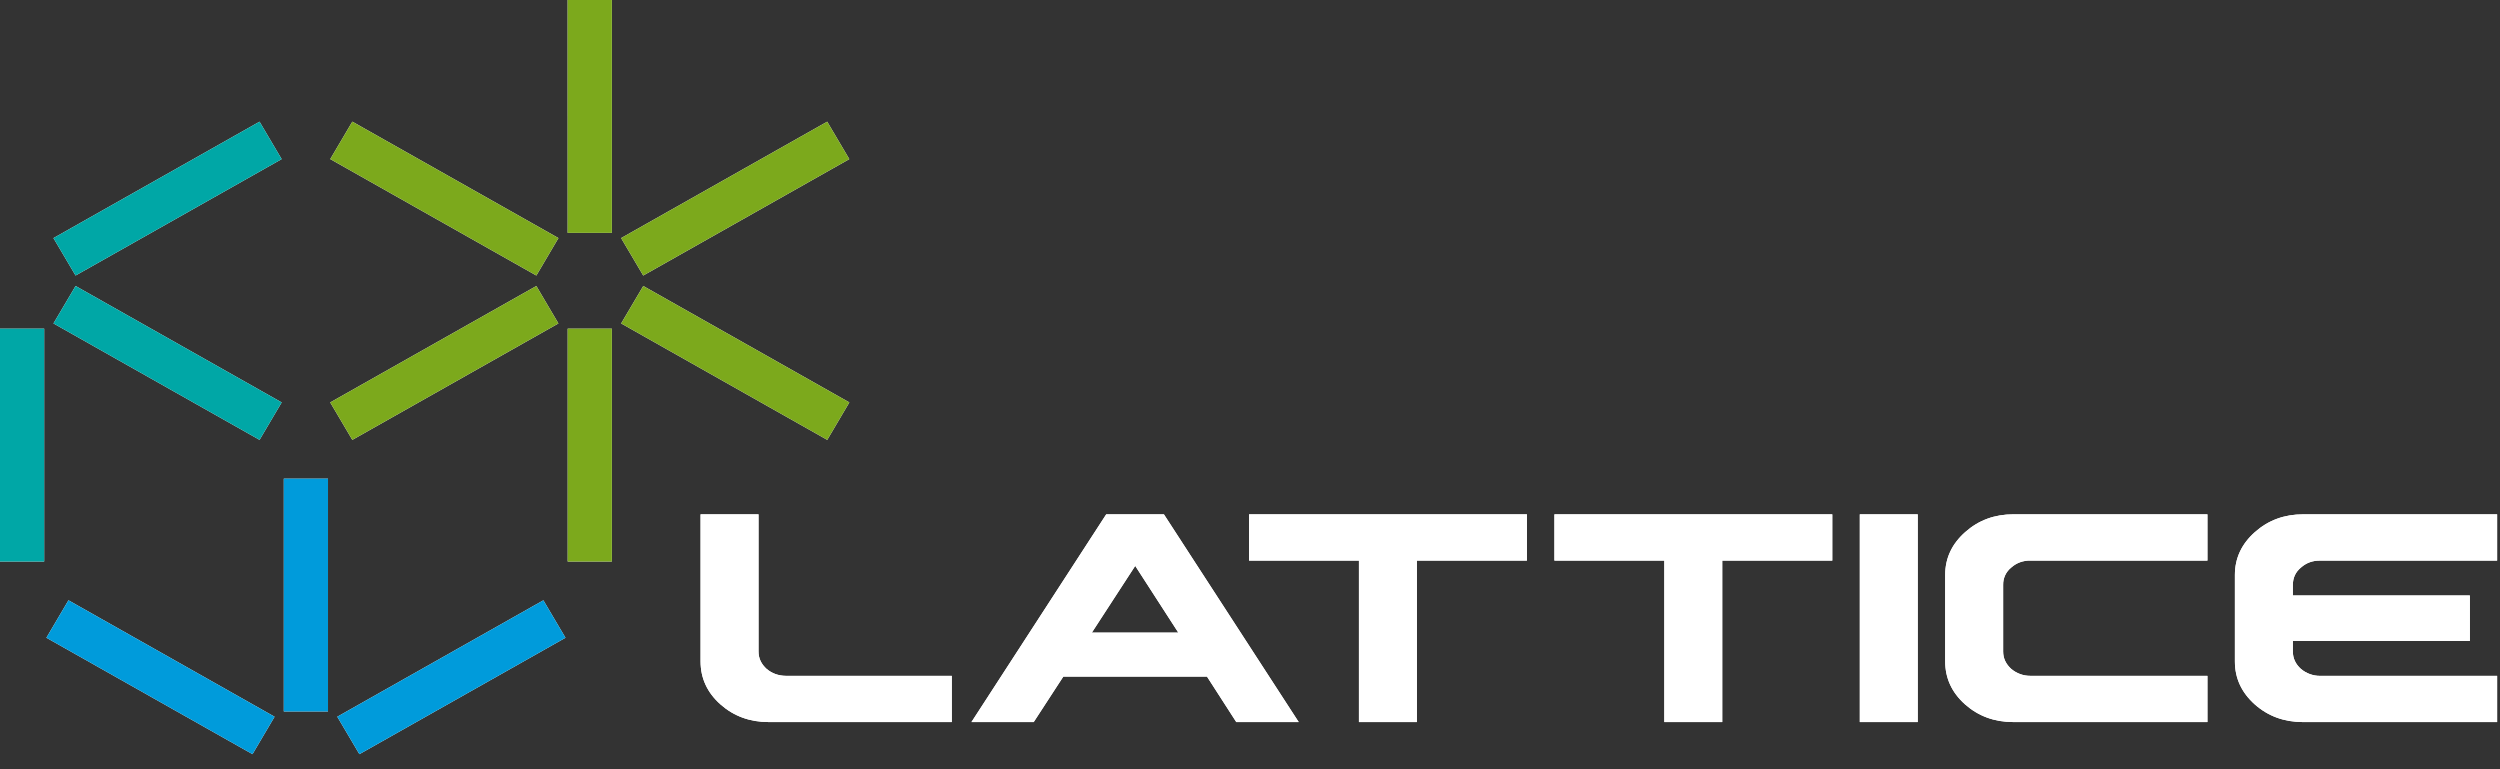 <svg fill="none" viewBox="0 0 156 48" height="48" width="156" xmlns="http://www.w3.org/2000/svg"><rect x="0" y="0" width="156" height="48" fill="#333333" stroke="none"/><path fill="white" d="M72.628 32.094H69.028L60.618 45.057H64.504L66.351 42.219H75.316L77.144 45.057H81.04L72.628 32.094ZM68.131 39.475L70.838 35.311L73.527 39.475H68.131ZM95.28 32.094V34.982H88.415V45.057H84.797V34.982H77.941V32.094H95.28ZM114.335 32.094V34.982H107.469V45.057H103.853V34.982H96.996V32.094H114.335ZM116.051 45.059H119.667V32.096H116.051V45.059ZM125.636 45.057C124.455 45.058 123.449 44.689 122.617 43.951C121.792 43.214 121.38 42.321 121.379 41.273V35.878C121.378 34.833 121.795 33.941 122.628 33.203C123.459 32.463 124.461 32.093 125.636 32.093H137.744V34.981H126.699C126.254 34.967 125.82 35.125 125.49 35.424C125.331 35.553 125.205 35.717 125.119 35.903C125.034 36.089 124.992 36.291 124.997 36.496V40.658C124.997 41.074 125.164 41.434 125.499 41.738C125.834 42.022 126.26 42.176 126.699 42.173H137.744V45.057H125.636ZM47.971 45.057C46.791 45.058 45.785 44.689 44.953 43.951C44.128 43.214 43.716 42.321 43.715 41.272V32.094H47.332V40.658C47.332 41.074 47.5 41.434 47.835 41.738C48.17 42.021 48.569 42.166 49.034 42.173H59.392V45.057H47.971ZM143.568 35.425C143.908 35.122 144.311 34.974 144.776 34.982H155.821V32.094H143.714C142.54 32.094 141.537 32.464 140.706 33.203C139.873 33.941 139.457 34.833 139.457 35.879V41.274C139.457 42.321 139.87 43.214 140.696 43.953C141.526 44.69 142.532 45.058 143.714 45.058H155.821V42.175H144.776C144.337 42.176 143.912 42.022 143.577 41.739C143.242 41.436 143.075 41.076 143.075 40.659V39.996H154.119V37.156H143.075V36.496C143.075 36.06 143.239 35.702 143.568 35.425Z" clip-rule="evenodd" fill-rule="evenodd"></path><path fill="white" d="M72.628 32.094H69.028L60.618 45.057H64.504L66.351 42.219H75.316L77.144 45.057H81.04L72.628 32.094ZM68.131 39.475L70.838 35.311L73.527 39.475H68.131ZM95.28 32.094V34.982H88.415V45.057H84.797V34.982H77.941V32.094H95.28ZM114.335 32.094V34.982H107.469V45.057H103.853V34.982H96.996V32.094H114.335ZM116.051 45.059H119.667V32.096H116.051V45.059ZM125.636 45.057C124.455 45.058 123.449 44.689 122.617 43.951C121.792 43.214 121.38 42.321 121.379 41.273V35.878C121.378 34.833 121.795 33.941 122.628 33.203C123.459 32.463 124.461 32.093 125.636 32.093H137.744V34.981H126.699C126.254 34.967 125.82 35.125 125.49 35.424C125.331 35.553 125.205 35.717 125.119 35.903C125.034 36.089 124.992 36.291 124.997 36.496V40.658C124.997 41.074 125.164 41.434 125.499 41.738C125.834 42.022 126.26 42.176 126.699 42.173H137.744V45.057H125.636ZM47.971 45.057C46.791 45.058 45.785 44.689 44.953 43.951C44.128 43.214 43.716 42.321 43.715 41.272V32.094H47.332V40.658C47.332 41.074 47.5 41.434 47.835 41.738C48.17 42.021 48.569 42.166 49.034 42.173H59.392V45.057H47.971ZM143.568 35.425C143.908 35.122 144.311 34.974 144.776 34.982H155.821V32.094H143.714C142.54 32.094 141.537 32.464 140.706 33.203C139.873 33.941 139.457 34.833 139.457 35.879V41.274C139.457 42.321 139.87 43.214 140.696 43.953C141.526 44.69 142.532 45.058 143.714 45.058H155.821V42.175H144.776C144.337 42.176 143.912 42.022 143.577 41.739C143.242 41.436 143.075 41.076 143.075 40.659V39.996H154.119V37.156H143.075V36.496C143.075 36.06 143.239 35.702 143.568 35.425ZM35.424 35.039H38.181V20.509H35.424V35.039ZM35.422 14.53H38.181V0H35.421L35.422 14.53ZM51.62 27.448L38.76 20.183L40.139 17.846L52.999 25.111L51.62 27.448ZM33.468 17.193L20.608 9.928L21.985 7.591L34.847 14.855L33.468 17.193ZM40.137 17.193L38.757 14.856L51.617 7.592L52.997 9.929L40.137 17.193ZM21.985 27.448L20.605 25.111L33.467 17.846L34.845 20.183L21.985 27.448Z" clip-rule="evenodd" fill-rule="evenodd"></path><path fill="#7CA91C" d="M35.422 14.53H38.181V0H35.421L35.422 14.53ZM51.62 27.448L38.76 20.183L40.139 17.846L52.999 25.111L51.62 27.448ZM40.137 17.193L38.757 14.856L51.617 7.592L52.997 9.929L40.137 17.193ZM35.424 35.039H38.181V20.509H35.424V35.039ZM33.468 17.193L20.608 9.927L21.985 7.591L34.847 14.855L33.468 17.193ZM21.985 27.448L20.605 25.111L33.467 17.846L34.845 20.183L21.985 27.448Z" clip-rule="evenodd" fill-rule="evenodd"></path><path fill="white" d="M17.709 44.397H20.468V29.867H17.709V44.397ZM15.755 47.06L2.895 39.796L4.272 37.458L17.134 44.724L15.755 47.06ZM22.426 47.06L21.046 44.723L33.906 37.459L35.286 39.796L22.426 47.06Z" clip-rule="evenodd" fill-rule="evenodd"></path><path fill="#009BDB" d="M17.709 44.397H20.468V29.867H17.709V44.397ZM15.755 47.06L2.895 39.796L4.272 37.458L17.134 44.724L15.755 47.06ZM22.426 47.06L21.046 44.723L33.906 37.459L35.286 39.796L22.426 47.06Z" clip-rule="evenodd" fill-rule="evenodd"></path><path fill="white" d="M0 35.039H2.757V20.509H0V35.039ZM16.196 27.448L3.336 20.183L4.716 17.846L17.576 25.111L16.196 27.448ZM4.715 17.193L3.335 14.856L16.195 7.592L17.575 9.929L4.715 17.193Z" clip-rule="evenodd" fill-rule="evenodd"></path><path fill="#00A7A6" d="M0 35.039H2.757V20.509H0V35.039ZM16.196 27.448L3.336 20.183L4.716 17.846L17.576 25.111L16.196 27.448ZM4.715 17.193L3.335 14.856L16.195 7.592L17.575 9.929L4.715 17.193Z" clip-rule="evenodd" fill-rule="evenodd"></path></svg>